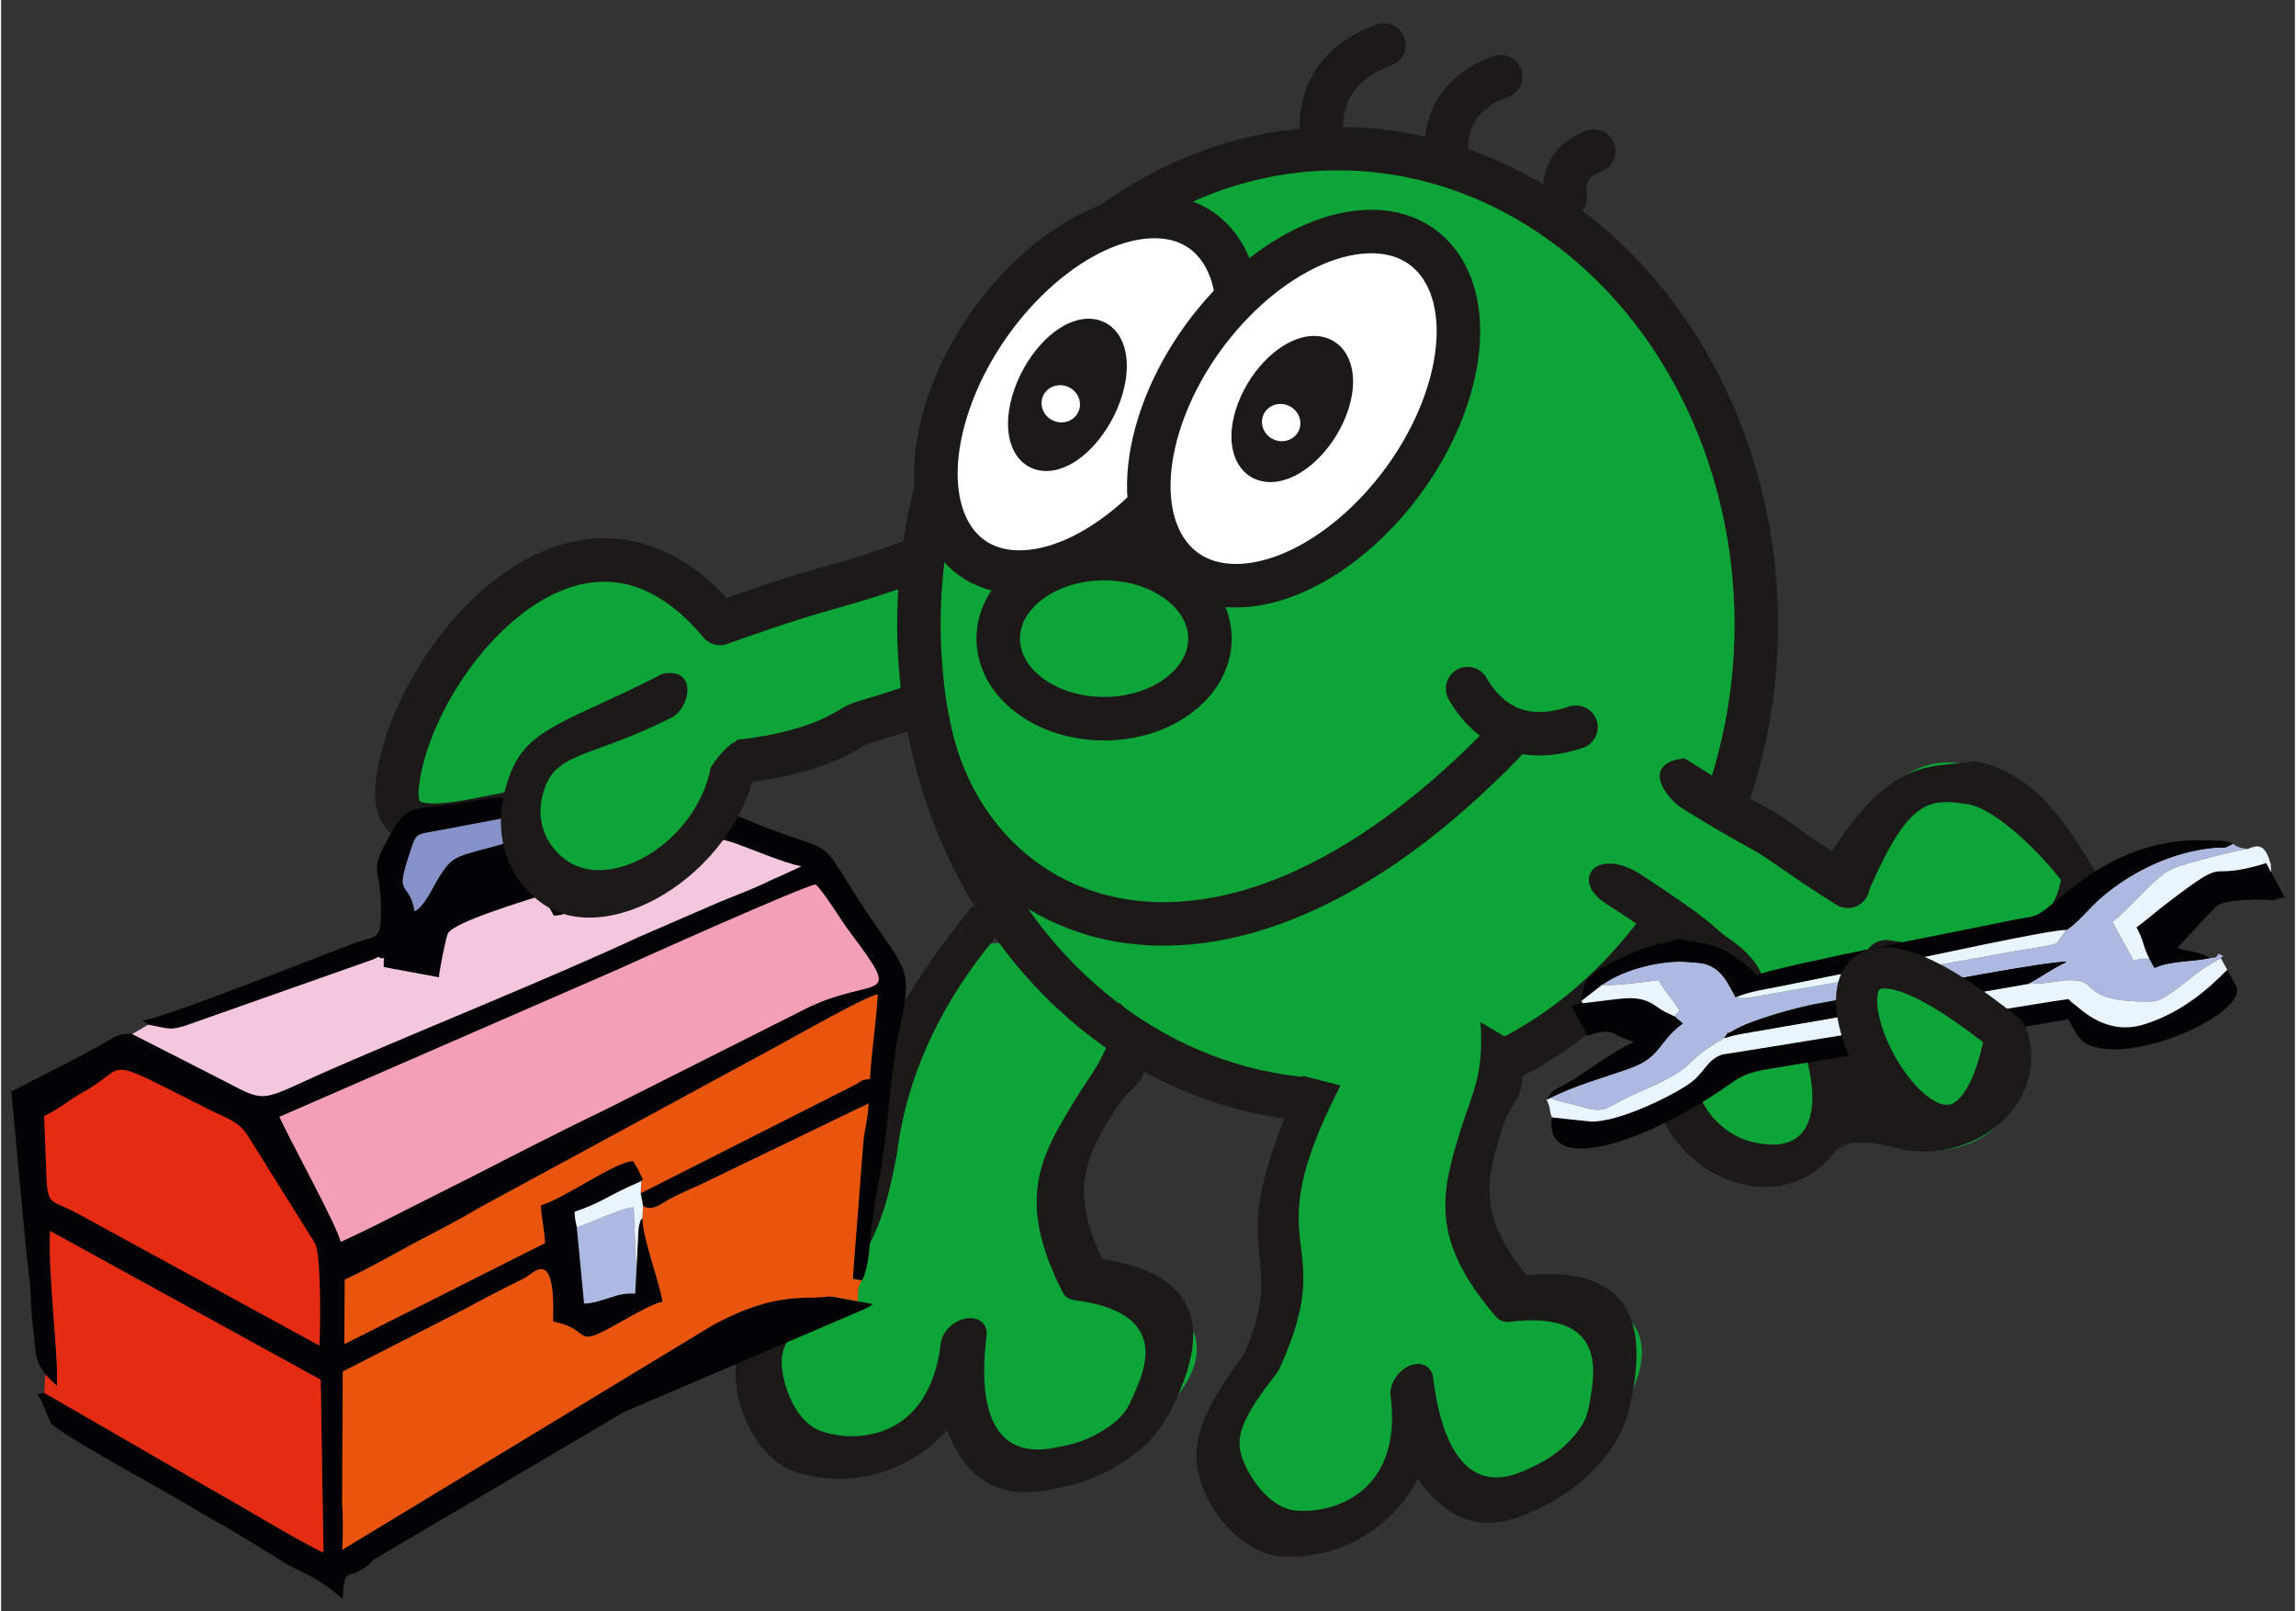<?xml version="1.0" encoding="UTF-8"?>
<svg xmlns="http://www.w3.org/2000/svg" xmlns:xlink="http://www.w3.org/1999/xlink" clip-rule="evenodd" fill-rule="evenodd" stroke-linecap="round" stroke-linejoin="round" stroke-miterlimit="22.926" viewBox="0 0 494 347" width="114" height="80">
  <rect x="0" y="0" width="494" height="347" fill="#333333" stroke="none"/>
  <clipPath id="a">
    <path clip-rule="evenodd" d="m0 0h493.674v346.067h-493.674z"/>
  </clipPath>
  <path d="m0 0h493.674v346.067h-493.674z" fill="none"/>
  <g clip-path="url(#a)">
    <path d="m244.249 221.341c-5.514 31.316-26.213 24.124-11.02 54.084 69.768 9.005-33.704 76.203-25.931 13.03-5.332 45.912-75.188 22.233-30.232-12.925 12.043-15.17 19.079-57.714 33.88-70.941 8.089-7.23 13.73 13.496 33.303 16.752" fill="#0da538"/>
    <path d="m210.614 147.091c-25.255 9.462-24.012 7.499-27.801 9.86-26.525 16.517-91.43-.376-37.373 13.83-33.389-.915-62.096 17.168-60.129-1.69 2.731-26.168 39.146-71.298 69.536-34.834 27.337-9.798 21.62-6.06 48.646-15.972z" fill="#0da538" stroke="#1c1a18" stroke-width="9.37"/>
    <ellipse cx="287.833" cy="134.482" fill="#0da538" rx="90.176" ry="102.491" stroke="#1c1a18" stroke-linecap="butt" stroke-linejoin="miter" stroke-width="9.37"/>
    <path d="m240.793 215.873c-1.974 11.214-5.613 14.577-9.518 21.005-7.315 12.05-12.889 21.236-2.663 41.403.514 1.012 1.511 1.598 2.7 1.726 18.869 2.451 15.852 12.962 13.115 19.167-1.419 3.224-2.008 5.414-6.017 8.165-4.231 2.902-7.542 3.768-12.344 4.56-10.136 1.673-16.196-5.07-13.836-24.248.315-2.504-1.639-4.175-4.363-3.732-2.723.444-5.188 2.836-5.502 5.34-.034.274-.061.541-.091.812-1.204 8.833-5.05 14.184-9.708 16.837-4.886 2.78-10.889 2.987-15.896 1.306-5.08-1.706-7.88-8.546-8.47-13.367-.614-5.028 1.536-8.485 11.351-16.161.467-.365.877-.773 1.218-1.203l.002.001c8.587-10.819 10.219-19.121 12.12-28.799 2.205-17.881 10.289-34.4 23.577-49.505l-7.347-3.981c-23.143 28.646-23.346 41.052-25.983 54.475-1.588 8.085-2.955 15.046-9.297 23.284-13.271 10.618-16.485 17.41-15.504 25.439.908 7.441 5.467 16.121 12.797 18.582 7.406 2.487 16.657 1.968 24.629-2.57 2.908-1.655 5.621-3.804 7.978-6.477 3.949 10.469 10.703 14.769 21.187 13.039 6.662-1.099 11.903-2.799 17.743-6.807 6.06-4.157 8.421-8.351 10.846-13.851 4.726-10.716 7.58-25.583-16.381-29.189-7.372-15.446-3.081-22.522 2.5-31.715 4.405-7.257 6.162-3.145 8.474-16.274z" fill="#1c1a18" fill-rule="nonzero"/>
    <path d="m199.641 155.512c7.884 43.105 61.188 69.354 124.238 4.091" fill="none" stroke="#1c1a18" stroke-width="9.37"/>
    <path d="m349.168 190.595c19.406 12.53 17.778 12.963 21.041 15.125 9.91 6.569 3.488 13.453-1.485 19.657-23.863 32.685 43.832 38.238 23.568-2.405 12.119 53.875 79.873 6.438 13.624-15.874 93.212 22.264 7.225-92.848-8.192-16.237-21.103-13.163-17.056-9.287-37.87-22.504z" fill="#0da538"/>
    <path d="m354.05 188.913c11.335 7.438 14.213 9.999 15.981 11.574.599.534 1.039.926 1.654 1.333 10.293 6.823 9.664 13.855 5.198 20.594-1.12 1.688-2.434 3.314-3.718 4.899l.001.002-.799.991c-8.287 10.342-9.265 2.164-6.171 8.56 2.255 4.66 6.374 7.891 10.671 8.972 13.545 3.407 14.58-7.373 12.222-16.82-.487-1.522-.924-3.131-1.312-4.826-.661-2.447.753-4.989 3.197-5.706 2.477-.727 5.077.691 5.804 3.168.478 1.63.906 3.216 1.292 4.759 3.273 10.028 6.865 10.439 12.524 11.808 4.875 1.18 9.829-.152 13.236-2.918 3.081-2.503 4.8-6.227 3.69-10.185-1.655-5.905-6.832-8.115-23.086-13.589-2.447-.819-3.767-3.467-2.949-5.914.747-2.232 3.017-3.525 5.267-3.113 25.25 3.935 35.33-3.372 36.845-13.023-4.035-5.247-13.795-15.367-20.194-16.323-8.203-1.226-12.551-1.077-21.047 18.382-.374 2.558-2.752 4.328-5.309 3.955-.735-.108-1.405-.379-1.977-.773-9.974-6.216-14.028-9.658-18.045-11.87-3.804-2.093-7.471-4.084-15.1-8.845-3.61-2.45-8.807-9.62.622-10.71 10.688 6.787 14.712 9.002 18.982 11.352 3.262 1.797 6.48 4.78 12.782 8.615 14.057-21.848 23.285-17.511 30.447-19.37 13.734 2.052 21.682 15.79 28.067 27.015-1.663 10.595-9.109 19.482-25.485 21.566 6.352 4.669 7.83 5.272 9.189 10.119 2.23 7.951-.965 15.221-6.804 19.962-5.515 4.479-13.5 6.644-21.328 4.749-2.098-.508-10.481-3.119-13.704 1.011-5.18 6.636-12.825 8.434-20.098 6.605-6.826-1.716-13.322-6.757-16.821-13.989-4.496-9.29-3.679-4.773 7.307-18.482l.799-.992.001.002.016-.02c1.118-1.38 2.262-2.794 3.185-4.187 1.664-2.511 1.218-5.126-2.56-7.63-1.233-.818-1.86-1.377-2.717-2.14-1.75-1.56-4.702-4.19-18.269-12.949l.003-.005c-7.873-5.034-1.83-12.915 8.511-5.614" fill="#1c1a18" fill-rule="nonzero"/>
    <g stroke="#1c1a18">
      <path d="m315.832 148.291c5.821 10.016 14.605 11.272 23.338 8.313" fill="none" stroke-width="9.37"/>
      <path d="m297.806 9.695c-10.913 3.886-14.547 12.144-13.24 21.272" fill="none" stroke-width="9.37"/>
      <path d="m322.952 16.494c-9.483 3.377-12.641 10.553-11.505 18.487" fill="none" stroke-width="9.37"/>
      <path d="m245.643 46.778c16.736-1.93 25.02 13.576 18.504 34.635-6.516 21.058-25.365 39.695-42.1 41.625-16.736 1.93-25.02-13.576-18.504-34.634 6.516-21.059 25.365-39.695 42.1-41.626z" fill="#fff" stroke-linecap="butt" stroke-linejoin="miter" stroke-width="9.37"/>
      <path d="m292.386 50.005c17.204-1.847 25.835 13.665 19.279 34.646s-25.817 39.487-43.021 41.334-25.835-13.664-19.279-34.645 25.818-39.488 43.021-41.335z" fill="#fff" stroke-linecap="butt" stroke-linejoin="miter" stroke-width="9.37"/>
      <path d="m282.004 75.513c5.065-.583 7.407 4.568 5.234 11.507-2.174 6.939-8.042 13.038-13.106 13.623-5.064.584-7.408-4.568-5.234-11.507 2.173-6.939 8.041-13.038 13.106-13.623z" fill="#1c1a18" stroke-linecap="butt" stroke-linejoin="miter" stroke-width="6.25"/>
    </g>
    <path d="m275.047 87.025c2.257-.261 4.371 1.31 4.721 3.507.349 2.198-1.198 4.191-3.455 4.451s-4.371-1.31-4.721-3.508c-.349-2.197 1.198-4.19 3.455-4.45" fill="#fff"/>
    <path d="m233.461 71.805c4.908-.614 7.179 4.81 5.072 12.115-2.106 7.305-7.793 13.726-12.702 14.341-4.908.615-7.179-4.808-5.072-12.114 2.106-7.305 7.794-13.726 12.702-14.342z" fill="#1c1a18" stroke="#1c1a18" stroke-linecap="butt" stroke-linejoin="miter" stroke-width="6.25"/>
    <path d="m227.583 82.975c2.257-.261 4.37 1.309 4.719 3.507.35 2.198-1.197 4.191-3.454 4.451-2.258.26-4.371-1.31-4.72-3.508-.35-2.197 1.197-4.19 3.455-4.45" fill="#fff"/>
    <ellipse cx="237.541" cy="137.53" fill="none" rx="22.8" ry="17.239" stroke="#1c1a18" stroke-linecap="butt" stroke-linejoin="miter" stroke-width="9.37"/>
    <path d="m343.021 32.549c-5.068 1.805-6.756 5.639-6.148 9.878" fill="none" stroke="#1c1a18" stroke-width="9.37"/>
    <path d="m120.446 183.544c-4.068-1.72-6.277-3.606-10.805-2.268-11.539 3.41-12.103 2.301-15.526 7.963-1.315 2.177-2.922 5.899-5.054 7.008-1.094-6.364-4.118-3.149-1.542-11.01 2.151-6.567 1.127-5.267 7.657-6.586l22.439-4.243c1.921-1.181-7.274-3.645-14.167-2.255-13.396 2.702-15.311.281-18.738 6.057-6.702 11.302-2.245 6.927-2.987 20.451-.201 3.668-1.812 3.053-5.681 4.469-6.257 2.291-41.774 16.467-45.644 16.64l1.284.901c4.752.884 4.659 1.24 8.022.196l40.294-14.205c1.068-.502.46-.153 1.186-.622 1.907 1.145 1.106-1.272 1.211 2.212l11.886 2.212c.11-1.423 1.484-8.539 1.963-9.462 1.284-2.474 16.868-7.088 20.359-8.239.82 1.49 1.604 2.933 2.424 4.424 2.994-.134 2.193-.909 4.731-1.106-.438-2.543-1.093-3.177-.996-6.146 2.762-.123 8.623-2.887 11.547-3.815 11.155-3.543 14.721-7.742 23.905-4.466 4.176 1.49 10.255 4.117 14.096 4.917l-4.502 2.092c-1.665.669-2.481 1.144-4.114 1.876-3.133 1.405-5.652 2.35-8.867 3.655l-17.51 7.587c-18.169 8.488-46.195 19.754-65.587 28.201-15.882 6.918-14.046 7.886-23.299 2.993l-20.195-10.296c-3.167-.326-4.644 1.214-6.998 2.483-2.307 1.243-3.942 2.115-6.285 3.372l-12.748 6.52 3.115 33.406c.338 3.757 1.01 7.902 1.101 11.087-.078 2.387.511 6.599.738 8.854.161 1.604.218 3.113.67 4.51.574 1.777.74 1.388 1.685 3.106l2.533 2.458c.254-7.801-1.998-24.241-1.493-33.39l58.267 32.032.616 37.201c-4.265-1.803-16.923-9.542-22.722-12.759l-37.418-21.609c-2.292.323-1.311-.122-.243 2.558.245.616 1.379 3.439 1.665 3.889 1.384 2.171 24.651 14.779 28.535 17.102 2.229 1.333 4.318 2.648 6.957 4.097 2.728 1.498 4.344 2.568 6.976 4.082l6.825 4.199c4.618 3.141 6.813 2.537 13.54 8.479.388-7.043.822-4.101 4.735-6.707 1.719-1.145.951-1.321 3.089-2.452l52.624-31.056 51.868-22.19c.776-.36 1.339-.734 1.919-1.11l-3.302-.614c-9.085-1.69-3.744-.821-10.728-.769-7.892.06-14.028 2.444-20.527 5.927l-79.76 48.359c.23-4.173.172-6.732-.015-10.033l.133-28.356 25.889-13.252c4.444-2.39 8.581-4.6 13.106-6.777 2.04-.983 6.833-7.365 6.292 9.251 8.533 1.777 4.263 5.74 12.708 1.135 2.07-1.128 8.931-5.207 10.872-5.358-.885-5.145-4.212-13.402-4.343-18.027-.524.666-.273-.01-.634 1.311-.198.727-.093.322-.204 1.146l-.473 9.22-.253 4.589c-3.999-.412-7.219 2.066-10.989 2.126l-1.565-16.383c-.269-1.559-.429-1.602-.48-3.4 5.055-1.667 7.051-3.217 11.08-5.099 1.23-.575 2.166-.978 3.292-1.498.311-.571.725.382-.481-2.052-.511-1.033-.729-1.244-1.282-2.249-3.982.176-14.196 7.675-19.872 9.547.072 2.541.815 5.571.887 8.111l-43.225 21.76.099-13.889c5.003-2.31 9.648-5.015 14.623-7.686 4.84-2.6 9.462-4.849 14.086-7.656l64.6-35.036c3.245-1.743 19.222-10.871 21.478-11.047-.349 6.33-1.288 11.251-1.673 18.232-2.193.171-1.637.429-3.429 1.33l-45.956 23.257.517 2.744c2.023 1.235 3.872-.503 5.991-1.634 2.042-1.091 3.967-1.876 6.131-2.864l36.456-17.589c-.232 4.209-.936 5.259-1.191 9.024l-2.227 28.751 1.981.369.413-.885c.038-.114.133-.337.177-.481 1.005-3.308.989-5.739 1.314-8.871.261-2.5 1.044-7.785 1.631-10.577 2.029-9.651 2.267-22.385 4.486-32.941 2.954-14.053 1.903-12.108-7.789-26.789-10.182-15.423-4.6-10.789-21.689-17.315-3.078-1.177-7.338-3.321-10.902-3.487-2.265-.105-13.108 4.406-15.838 5.502l-16.204 5.715c-.451-.976-.321-.792-.552-2.089" fill="#030205"/>
    <path d="m138.258 259.705-.146 2.622c.131 4.625 3.458 12.882 4.343 18.027-1.941.151-8.802 4.23-10.872 5.358-8.445 4.605-4.175.642-12.708-1.135.541-16.616-4.252-10.234-6.292-9.251-4.525 2.177-8.662 4.387-13.106 6.777l-25.889 13.252-.133 28.356c.187 3.301.245 5.86.015 10.033l79.76-48.359c6.499-3.483 12.635-5.867 20.527-5.927 6.984-.052 1.643-.921 10.728.769.153-2.758-.131-2.7.914-4.465l-1.981-.369 2.227-28.751c.255-3.765.959-4.815 1.191-9.024l-36.456 17.589c-2.164.988-4.089 1.773-6.131 2.864-2.119 1.131-3.968 2.869-5.991 1.634" fill="#ea550d"/>
    <path d="m59.936 240.496c1.846 4.26 12.66 23.888 13.188 26.96 4.81-2.211 9.239-4.433 14.111-6.926 5.043-2.58 9.354-4.667 14.408-7.253 9.785-5.007 18.902-9.712 28.83-14.489l43.225-21.759c14.746-7.109 21.027-.428 9.011-16.438-1.893-2.523-5.534-8.59-7.279-10.13-2.367.184-39.756 16.966-43.045 18.482z" fill="#f3a0b6"/>
    <path d="m31.682 220.671-3.446 2.008 20.195 10.296c9.253 4.893 7.417 3.925 23.299-2.993 19.392-8.447 47.418-19.713 65.587-28.201l17.51-7.587c3.215-1.305 5.734-2.25 8.867-3.655 1.633-.732 2.449-1.207 4.114-1.876l4.502-2.092c-3.841-.8-9.92-3.427-14.096-4.917-9.184-3.276-12.75.923-23.905 4.466-2.924.928-8.785 3.692-11.547 3.815-.097 2.969.558 3.603.996 6.146-2.538.197-1.737.972-4.731 1.106-.82-1.491-1.604-2.934-2.424-4.424-3.491 1.151-19.075 5.765-20.359 8.239-.479.923-1.853 8.039-1.963 9.462l-11.886-2.212c-.105-3.484.696-1.067-1.211-2.212-.726.469-.118.12-1.186.622l-40.294 14.205c-3.363 1.044-3.27.688-8.022-.196" fill="#f5c7de"/>
    <path d="m9.514 296.017-.217 3.933 37.418 21.609c5.799 3.217 18.457 10.956 22.722 12.759l-.616-37.201-58.267-32.032c-.505 9.149 1.747 25.589 1.493 33.39z" fill="#e52c13"/>
    <path d="m9.251 240.338.582 14.625c.42 4.732 1.542 3.543 7.005 6.571l51.72 28.25c.242-4.368.358-19.077-.879-21.93l-14.594-23.37c-1.884-3.033-4.836-3.822-8.319-5.566-24.097-12.065-16.596-9.506-27.23-3.661-2.951 1.623-4.991 3.561-8.285 5.081" fill="#e52c13"/>
    <path d="m137.886 254.339-.145 2.622 45.956-23.257c1.792-.901 1.236-1.159 3.429-1.33.385-6.981 1.324-11.902 1.673-18.232-2.256.176-18.233 9.304-21.478 11.047l-64.6 35.036c-4.624 2.807-9.246 5.056-14.086 7.656-4.975 2.671-9.62 5.376-14.623 7.686l-.099 13.889 43.225-21.76c-.072-2.54-.815-5.57-.887-8.111 5.676-1.872 15.89-9.371 19.872-9.547.553 1.005.771 1.216 1.282 2.249 1.206 2.434.792 1.481.481 2.052" fill="#ea550d"/>
    <path d="m120.446 183.544c.201-3.639.875-3.764 1.059-7.088-1.171-.495-1.131-.419-2.081-.92l-1.809-1.128-22.439 4.243c-6.53 1.319-5.506.019-7.657 6.586-2.576 7.861.448 4.646 1.542 11.01 2.132-1.109 3.739-4.831 5.054-7.008 3.423-5.662 3.987-4.553 15.526-7.963 4.528-1.338 6.737.548 10.805 2.268" fill="#8492c9"/>
    <path d="m123.994 264.336 1.565 16.383c3.77-.06 6.99-2.538 10.989-2.126l.253-4.589-.561-14.012c-2.597.116-9.26 3.36-12.246 4.344" fill="#adb9e0"/>
    <path d="m123.994 264.336c2.986-.984 9.649-4.228 12.246-4.344l.561 14.012.473-9.22c.111-.824.006-.419.204-1.146.361-1.321.11-.645.634-1.311l.146-2.622-.517-2.744.145-2.622c-1.126.52-2.062.923-3.292 1.498-4.029 1.882-6.025 3.432-11.08 5.099.051 1.798.211 1.841.48 3.4" fill="#eaf4fc"/>
    <path d="m373.565 214.788c1.958.578 5.547-.416 7.854-.838l43.69-7.547c3.211-.544 5.584-1.087 8.786-1.6 2.589-.414 6.575-.946 8.802-1.63l2.058-2.899c2.262-1.289 5.028-4.796 7.23-6.723 6.773-5.926 15.616-10.083 24.353-10.954 2.959-.295 1.738.475 4.239-.852.192.098.368.079.577.293.203.207.927.433 1.108.487.794.235.319.076 1.619.278-.863-.044-13.715 3.073-16.356 4.318-3.986 1.878-9.098 8.692-12.83 11.373l4.573 8.397c2.332-.657 1.27-.373 3.402-.428l1.077 1.976c3.928-1.666 8.056-1.258 11.847-2.097l1.397-.164c.089-.07.456-.595.545-.797 1.893.832.615.399.539.989-4.854 2.399-6.916 4.861-10.964 7.619-2.58 1.756-3.276 1.717-5.577 1.686-15.949-.214-7.98-5.881-18.911-4.33-.931.133-1.707.274-2.858.402l-3.242.122c3.097-1.592 4.213-2.711 8.326-4.744-3.388-.268-32.037 5.229-35.922 5.868-6.093 1.002-11.844 2.03-18.101 3.2-4.269.798-13.861 3.4-17.822 5.779-2.774 1.666.295-1.16-1.941 1.577-9.963 5.677-4.477 5.752-19.001 11.941-5.897 2.514-6.211 4.382-10.647 3.116-3.108-.887-4.939-1.142-7.869-2.147 5.717-2.827 11.359-4.321 17.197-6.397 6.89-2.449 6.152-5.866 11.439-9.67l-1.87-1.559 1.164-1.203c-1.292-2.204-2.831-3.53-4.482-6.561-3.3.356-8.897 1.267-12.179 1.006 4.932-3.541 12.739-5.133 17.449-4.976.51.017 3.634.248 4.06.334 4.183.84 5.596 4.334 7.241 7.355" fill="#adb9e0"/>
    <path d="m479.42 208.839 2.152 3.952c.775 5.868-19.714 14.892-29.586 12.93-4.188-.832-4.586-2.225-6.771-6.237l-13.997 2.446c-4.546.834-9.907 1.47-14.452 2.304l-35.968 5.95c-9.012 1.427-5.916 3.323-23.249 11.966-9.691 4.832-24.156 8.994-23.674-.627l.121-.898 8.522.91c6.18.003 17.822-5.718 21.511-8.5 2.903-2.189 3.403-4.902 6.697-5.953l71.809-11.554c4.087-.472 1.853-.702 3.879.679 1.503 1.025 6.898 6.966 15.167 4.372 8.366-2.624 14.073-7.947 17.839-11.74" fill="#030205"/>
    <path d="m371.063 223.549c3.191-.979 5.556-1.189 8.302-1.686 2.907-.526 5.355-.96 8.162-1.422l48.996-8.572 3.242-.122c1.151-.128 1.927-.269 2.858-.402 10.931-1.551 2.962 4.116 18.911 4.33 2.301.031 2.997.07 5.577-1.686 4.048-2.758 6.11-5.22 10.964-7.619l1.345 2.469c-3.766 3.793-9.473 9.116-17.839 11.74-8.269 2.594-13.664-3.347-15.167-4.372-2.026-1.381.208-1.151-3.879-.679l-71.809 11.554c-3.294 1.051-3.794 3.764-6.697 5.953-3.689 2.782-15.331 8.503-21.511 8.5l-8.522-.91c-.813-2.033-.054-1.607-1.166-3.812l.716-.354c2.93 1.005 4.761 1.26 7.869 2.147 4.436 1.266 4.75-.602 10.647-3.116 14.524-6.189 9.038-6.264 19.001-11.941" fill="#eaf4fc"/>
    <path d="m361.197 202.093c4.605 1.579 8.144-.495 17.021 7.885 3.919-1.862 47.771-10.304 53.179-11.484 7.629-1.665 5.901-.076 12.032-5.242 9.689-8.166 19.323-12.751 31.618-12.268 2.54.101 3.904-.201 5.53.761-2.501 1.327-1.28.557-4.239.852-8.737.871-17.58 5.028-24.353 10.954-2.202 1.927-4.968 5.434-7.23 6.723-2.961-.235-32.144 6.207-35.371 6.833l-26.674 5.4c-3.064.614-5.994.945-9.145 2.281-1.645-3.021-3.058-6.515-7.241-7.355-.426-.086-3.55-.317-4.06-.334-4.71-.157-12.517 1.435-17.449 4.976l-4.476 3.468c.666-4.126.432-5.228 7.122-8.583 2.484-1.246 5.299-2.415 6.891-2.932 3.632-1.181 3.878-.678 6.845-1.935" fill="#030205"/>
    <path d="m488.9 187.849 2.958 5.434c-1.158.097-.938.06-2.418.568-2.547-.201-9.725-.261-11.96 1.032-.737.427-7.555 7.894-8.811 9.24 2.124.728 5.431.88 6.925 2.219-3.791.839-7.919.431-11.847 2.097l-1.077-1.976c-1.341-2.464-1.147-3.777-2.78-6.776 2.352-1.689 4.023-3.245 6.355-5.024 14.753-11.258 7.292-4.405 21.579-8.79z" fill="#030205"/>
    <path d="m436.523 211.869-48.996 8.572c-2.807.462-5.255.896-8.162 1.422-2.746.497-5.111.707-8.302 1.686 2.236-2.737-.833.089 1.941-1.577 3.961-2.379 13.553-4.981 17.822-5.779 6.257-1.17 12.008-2.198 18.101-3.2 3.885-.639 32.534-6.136 35.922-5.868-4.113 2.033-5.229 3.152-8.326 4.744" fill="#030205"/>
    <path d="m340.608 216.037c9.169-.992 11.778-2.034 15.62.502.959.633.897.669 1.97 1.284l2.114 1.01 1.87 1.559c-5.287 3.804-4.549 7.221-11.439 9.67-5.838 2.076-11.48 3.57-17.197 6.397l-.716.354c.59-1 .62-1.032 1.61-2.051 6.821-3.372 9.7-6.677 17.128-10.368l-3.523-1.376c-1.604-1.392-3.518-.862-6.358.01l-3.497-6.423c2.085-.591.567-.33 2.418-.568" fill="#030205"/>
    <path d="m483.881 182.803c2.527-1.039 3.709-.822 4.895 3.174l.124 1.872-1.076-1.976c-14.287 4.385-6.826-2.468-21.579 8.79-2.332 1.779-4.003 3.335-6.355 5.024 1.633 2.999 1.439 4.312 2.78 6.776-2.132.055-1.07-.229-3.402.428l-4.573-8.397c3.732-2.681 8.844-9.495 12.83-11.373 2.641-1.245 15.493-4.362 16.356-4.318" fill="#eaf4fc"/>
    <path d="m444.755 200.274-2.058 2.899c-2.227.684-6.213 1.216-8.802 1.63-3.202.513-5.575 1.056-8.786 1.6l-43.69 7.547c-2.307.422-5.896 1.416-7.854.838 3.151-1.336 6.081-1.667 9.145-2.281l26.674-5.4c3.227-.626 32.41-7.068 35.371-6.833" fill="#eaf4fc"/>
    <path d="m360.312 218.833-2.114-1.01c-1.073-.615-1.011-.651-1.97-1.284-3.842-2.536-6.451-1.494-15.62-.502l-.269-.494 4.476-3.468c3.282.261 8.879-.65 12.179-1.006 1.651 3.031 3.19 4.357 4.482 6.561z" fill="#eaf4fc"/>
    <path d="m157.756 146.851c9.856 80.477-99.477 35.24-11.621-.323 3.015 10.644 11.651-11.908 11.621.323" fill="#0da538"/>
    <path d="m152.83 165.262c-3.078 16.027-21.291 26.831-30.984 20.074-4.688-3.268-7.261-9.192-4.639-15.976 2.924-7.566 10.39-6.282 27.528-14.999 3.866-2.528 5.058-10.629-2.246-9.275-19.733 10.192-28.878 11.321-32.772 21.399-4.795 12.411-.764 22.776 6.987 28.18 14.75 10.284 43.637-7.784 46.248-32.341-.478-3.841-4.672-5.471-10.122 2.938" fill="#1c1a18" fill-rule="nonzero"/>
    <path d="m323.29 224.577c2.287 31.715-19.54 29.787 2.499 55.139 69.858-8.278-14.108 82.12-21.971 18.959 6.023 45.826-67.498 39.895-32.472-5.165 7.98-17.648 4.433-60.623 15.561-77.06 6.083-8.984 16.607 9.741 36.383 8.127" fill="#0da538"/>
    <path d="m318.605 220.117c.818 11.356-1.89 15.505-4.109 22.692-4.156 13.469-7.323 23.738 7.512 40.802.744.857 1.855 1.182 3.039 1.015 18.898-2.223 18.534 8.707 17.394 15.392-.592 3.472-.629 5.74-3.846 9.385-3.395 3.846-6.396 5.494-10.859 7.433-9.423 4.093-16.944-.968-19.331-20.143-.305-2.506-2.608-3.65-5.142-2.555-2.532 1.094-4.339 4.014-4.034 6.519.035.275.074.541.109.81.987 8.86-1.438 14.988-5.309 18.695-4.06 3.888-9.831 5.552-15.097 5.143-5.344-.416-9.727-6.367-11.474-10.898-1.821-4.727-.579-8.604 7.068-18.441.364-.468.663-.963.889-1.464l.001.001c13.204-29.204-5.978-23.77 13.049-60.751l-8.095-2.071c-19.229 41.571-2.15 35.65-12.778 60.122-10.282 13.533-11.743 20.904-8.834 28.452 2.695 6.995 9.233 14.302 16.942 14.901 7.788.606 16.635-2.154 23.258-8.497 2.417-2.315 4.525-5.061 6.159-8.229 6.382 9.192 13.98 11.715 23.726 7.481 6.193-2.691 10.861-5.617 15.548-10.927 4.864-5.51 6.132-10.153 7.142-16.078 1.97-11.545 1.113-26.659-23.003-24.313-10.916-13.183-8.48-21.092-5.309-31.369 2.503-8.112 5.209-4.552 4.251-17.849z" fill="#1c1a18" fill-rule="nonzero"/>
    <path d="m431.75 222.666c-65.94-53.034-11.963 63.959 0 0z" fill="#0da538" stroke="#1c1a18" stroke-linecap="butt" stroke-linejoin="miter" stroke-width="8.86"/>
  </g>
</svg>
